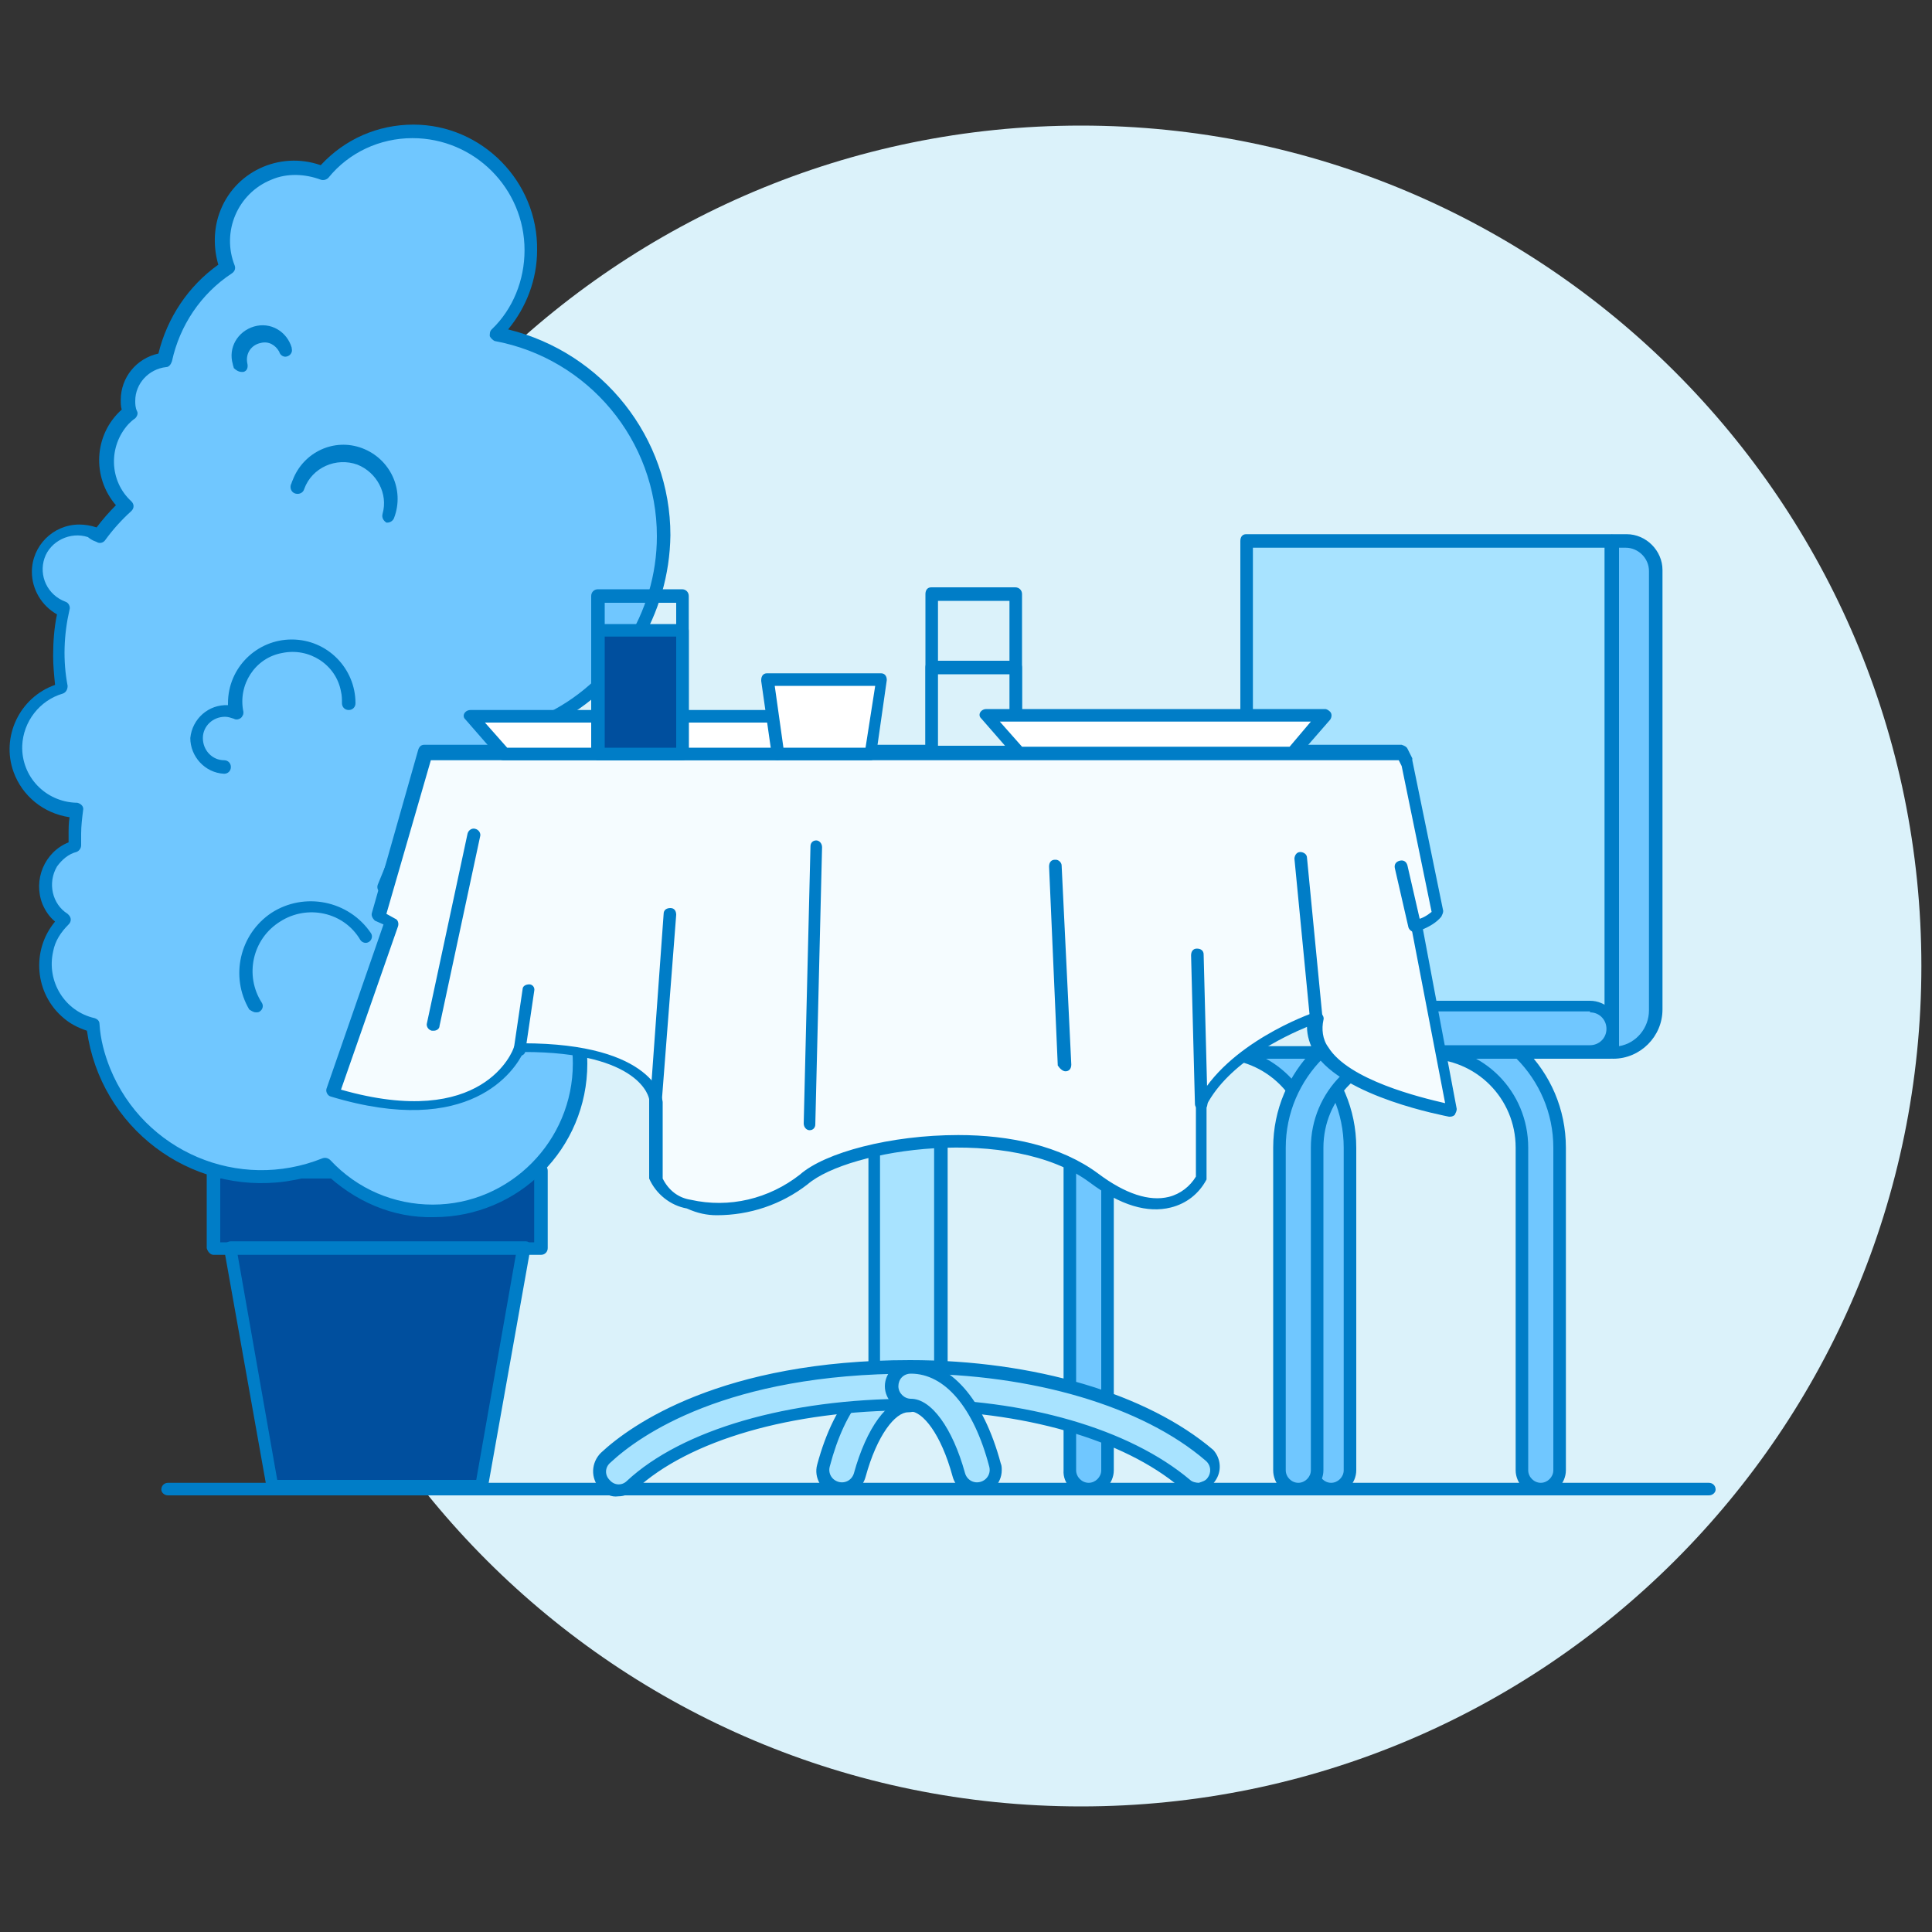 <?xml version="1.0" encoding="utf-8"?>
<!-- Generator: Adobe Illustrator 26.2.1, SVG Export Plug-In . SVG Version: 6.00 Build 0)  -->
<svg version="1.1" xmlns="http://www.w3.org/2000/svg" xmlns:xlink="http://www.w3.org/1999/xlink" x="0px" y="0px"
	 viewBox="0 0 200 200" style="enable-background:new 0 0 200 200;" xml:space="preserve">
<rect x="0" y="0" width="200" height="200" fill="#333333" stroke="none"/>
<style type="text/css">
	.st0{clip-path:url(#SVGID_00000106129666986003641680000000086692467772595094_);fill:none;stroke:#706F6F;stroke-width:0.25;}
	
		.st1{clip-path:url(#SVGID_00000106129666986003641680000000086692467772595094_);fill:none;stroke:#706F6F;stroke-width:0.377;stroke-miterlimit:10;}
	.st2{fill:#1D2362;}
	.st3{fill:none;stroke:#706F6F;stroke-width:0.25;}
	.st4{fill:#E6007E;}
	.st5{fill:none;stroke:#706F6F;stroke-width:0.25;stroke-miterlimit:10;}
	.st6{fill:none;stroke:#E6007E;stroke-width:0.25;stroke-dasharray:3.005,3.005;}
	.st7{fill:none;stroke:#E6007E;stroke-width:0.25;}
	.st8{clip-path:url(#SVGID_00000055696883825341897950000001434484788761936019_);fill:#E6007E;}
	.st9{fill:#EDEDED;}
	.st10{clip-path:url(#SVGID_00000078723253149024822570000002568801518872251033_);fill:#E30613;}
	.st11{clip-path:url(#SVGID_00000078723253149024822570000002568801518872251033_);fill:none;stroke:#FFFFFF;}
	
		.st12{clip-path:url(#SVGID_00000028327190170555592750000007936756145518977170_);fill:url(#SVGID_00000090264843260785108990000001357495624323364761_);}
	.st13{clip-path:url(#SVGID_00000012433803846446556480000018032731959329819794_);}
	
		.st14{clip-path:url(#SVGID_00000089545604940321959050000013386786357441719958_);fill:url(#SVGID_00000014625662493718115200000006731903784494415531_);}
	.st15{clip-path:url(#SVGID_00000151504857709482034350000017232438835590907550_);}
	
		.st16{clip-path:url(#SVGID_00000090276875278617606740000017043220917968359588_);fill:url(#SVGID_00000183244635790140861440000011394077599315832243_);}
	.st17{clip-path:url(#SVGID_00000112590034697297809810000008660698534145887125_);}
	.st18{fill:none;stroke:#1D1D1B;stroke-width:0.25;}
	.st19{opacity:0.8;clip-path:url(#SVGID_00000121243977580169333060000008664464694885966979_);}
	.st20{opacity:0.15;clip-path:url(#SVGID_00000028309513044456743150000002420341674620040626_);}
	.st21{clip-path:url(#SVGID_00000124863785975313733930000013409733284904099762_);fill:#E6007E;}
	.st22{clip-path:url(#SVGID_00000052092275137605916420000006135469072653632190_);fill:#E6007E;}
	.st23{clip-path:url(#SVGID_00000111191451337428602070000004027160637279409285_);fill:#E6007E;}
	.st24{clip-path:url(#SVGID_00000024713396984059192200000007215101461910180232_);fill:#E6007E;}
	.st25{fill:none;stroke:#E6007E;stroke-width:0.25;stroke-dasharray:3.006,3.006;}
	.st26{fill:none;stroke:#E6007E;stroke-width:0.3;}
	.st27{fill:none;stroke:#E6007E;stroke-width:0.25;stroke-dasharray:2.993,2.993;}
	.st28{fill:#DBF2FA;}
	.st29{fill:#004F9E;}
	.st30{fill:#007DC7;}
	.st31{fill:#70C7FF;}
	.st32{fill:#A8E3FF;}
	.st33{fill:none;stroke:#EDEDED;stroke-width:0.108;stroke-miterlimit:10;}
	.st34{fill:#FFFFFF;}
	.st35{fill:#F5FCFF;}
	.st36{fill:none;stroke:#EDEDED;stroke-width:0.434;stroke-miterlimit:10;}
	.st37{fill:#F7F8F5;}
	.st38{fill:none;stroke:#EDEDED;stroke-width:8.100000e-02;stroke-miterlimit:10;}
	.st39{fill:none;stroke:#EDEDED;stroke-width:5.300000e-02;stroke-miterlimit:10;}
	.st40{fill:none;stroke:#EDEDED;stroke-width:0.324;stroke-miterlimit:10;}
	.st41{fill:none;stroke:#EDEDED;stroke-width:0.212;stroke-miterlimit:10;}
	.st42{fill:#003D7D;}
	.st43{fill:none;stroke:#EDEDED;stroke-width:0.199;stroke-miterlimit:10;}
	.st44{fill:none;stroke:#CCEBF7;stroke-width:0.335;stroke-linecap:round;stroke-linejoin:round;stroke-miterlimit:10;}
	.st45{fill:#F2FCFF;}
	.st46{fill:none;stroke:#007DC7;stroke-width:0.335;stroke-linecap:round;stroke-linejoin:round;stroke-miterlimit:10;}
	.st47{fill:none;stroke:#EDEDED;stroke-width:9.800000e-02;stroke-miterlimit:10;}
	.st48{fill:none;stroke:#EDEDED;stroke-width:4.200000e-02;stroke-miterlimit:10;}
	.st49{fill:none;stroke:#70C7FF;stroke-width:0.5;stroke-linecap:round;stroke-linejoin:round;stroke-miterlimit:10;}
	.st50{fill:none;stroke:#007DC7;stroke-width:0.35;stroke-miterlimit:10;}
	.st51{fill:none;stroke:#CCEBF7;stroke-width:0.548;stroke-linecap:round;stroke-linejoin:round;stroke-miterlimit:10;}
	.st52{fill:none;stroke:#007DC7;stroke-width:0.548;stroke-linecap:round;stroke-linejoin:round;stroke-miterlimit:10;}
	.st53{fill:none;stroke:#EDEDED;stroke-width:0.161;stroke-miterlimit:10;}
	.st54{fill:none;stroke:#EDEDED;stroke-width:6.876871e-02;stroke-miterlimit:10;}
	.st55{fill:none;stroke:#70C7FF;stroke-width:0.819;stroke-linecap:round;stroke-linejoin:round;stroke-miterlimit:10;}
	.st56{fill:none;stroke:#007DC7;stroke-width:0.573;stroke-miterlimit:10;}
</style>
<g id="Warstwa_1">
</g>
<g id="Warstwa_5">
	<g>
		<path class="st28" d="M24.9,100c0-48.1,39-87,87-87c48,0,87,39,87,87c0,48.1-39,87-87,87C63.9,187,24.9,148.1,24.9,100"/>
		<rect x="22.1" y="121.3" class="st29" width="33.9" height="8"/>
		<path class="st30" d="M22.1,129.9H56c0.4,0,0.7-0.3,0.7-0.7v-8c0-0.4-0.3-0.7-0.7-0.7H22.1c-0.4,0-0.7,0.3-0.7,0.7v8
			C21.5,129.6,21.8,129.9,22.1,129.9 M55.3,128.6H22.8v-6.6h32.5L55.3,128.6z"/>
		<polygon class="st29" points="28.2,153.9 49.9,153.9 54.3,129.3 23.9,129.3 		"/>
		<path class="st30" d="M28.2,154.6h21.6c0.3,0,0.6-0.2,0.7-0.6l4.4-24.7c0-0.2,0-0.4-0.1-0.6c-0.1-0.2-0.3-0.2-0.5-0.2H23.9
			c-0.4,0-0.7,0.3-0.7,0.7c0,0,0,0.1,0,0.1l4.4,24.7C27.6,154.4,27.9,154.6,28.2,154.6 M49.3,153.2H28.7l-4.1-23.3h28.8L49.3,153.2z
			"/>
		<path class="st31" d="M1.9,77.6c0-2.9,1.9-5.4,4.7-6.2c-0.5-2.7-0.4-5.5,0.2-8.2c-2.2-0.8-3.4-3.2-2.6-5.4
			c0.8-2.2,3.2-3.4,5.4-2.6c0.2,0.1,0.4,0.2,0.6,0.3c0.8-1.1,1.7-2.2,2.7-3.1c-2.6-2.4-2.7-6.5-0.3-9c0.2-0.2,0.4-0.4,0.6-0.6
			c-0.8-2.1,0.4-4.5,2.5-5.3c0.3-0.1,0.7-0.2,1.1-0.2c0.8-3.9,3.1-7.4,6.4-9.6c-1.5-3.9,0.3-8.3,4.2-9.8c1.8-0.7,3.9-0.7,5.7,0.1
			c4.3-5.2,12.1-5.9,17.3-1.5c2.8,2.3,4.4,5.8,4.4,9.5c0,3.3-1.3,6.4-3.6,8.7c10.1,1.8,17.4,10.6,17.4,20.8
			c0,8.3-4.8,15.7-12.3,19.2c6.2,7.5,6.5,18.3,0.6,26.1c2,2.6,3.2,5.9,3.2,9.3c0,8.4-6.7,15.3-15.2,15.3c-4.2,0-8.2-1.7-11.1-4.7
			c-9,3.6-19.3-0.7-22.9-9.8c-0.6-1.5-1-3.1-1.2-4.7c-3.4-0.8-5.6-4.3-4.8-7.7c0.3-1.2,0.9-2.3,1.8-3.1c-2-1.3-2.5-3.9-1.3-5.8
			c0.6-0.9,1.4-1.5,2.4-1.8v-1.2c0-0.8,0.1-1.7,0.2-2.5C4.7,83.9,1.9,81,1.9,77.6"/>
		<path class="st30" d="M44.9,126c8.8,0,15.9-7.1,15.9-15.9c0-3.3-1-6.6-3-9.3c2.7-3.7,4.1-8.1,4.1-12.7c0-4.8-1.6-9.4-4.5-13.2
			c7.3-3.7,11.9-11.3,12-19.5c0-10.1-7-18.9-16.8-21.3c1.9-2.3,3-5.2,3-8.2c0.1-7.1-5.7-13-12.8-13c-3.7,0-7.1,1.5-9.6,4.2
			c-4.3-1.5-9,0.7-10.5,5c-0.6,1.7-0.6,3.6-0.1,5.3c-3.1,2.2-5.3,5.5-6.2,9.2c-2.3,0.5-3.9,2.5-3.9,4.8c0,0.3,0,0.7,0.1,1
			c-2.9,2.6-3.1,7-0.6,9.9c-0.7,0.7-1.4,1.5-2,2.3c-0.6-0.2-1.2-0.3-1.8-0.3c-2.7,0-4.9,2.2-4.9,4.9c0,1.8,1,3.5,2.6,4.4
			c-0.3,1.4-0.4,2.9-0.4,4.3c0,1,0.1,2,0.2,3c-3.7,1.3-5.6,5.4-4.3,9c0.9,2.5,3.1,4.3,5.8,4.7c-0.1,0.6-0.1,1.2-0.1,1.9v0.7
			c-2.5,1-3.7,3.9-2.7,6.4c0.3,0.7,0.7,1.3,1.3,1.8c-2.5,3-2.1,7.5,0.9,10c0.7,0.6,1.5,1,2.4,1.3c1.4,10,10.6,17,20.6,15.6
			c1.3-0.2,2.7-0.5,3.9-1C36.7,124.4,40.7,126.1,44.9,126 M42.7,14.3c6.4,0,11.6,5.2,11.6,11.6c0,3.1-1.2,6.1-3.4,8.2
			c-0.2,0.2-0.2,0.4-0.2,0.7c0.1,0.2,0.3,0.4,0.5,0.5c9.7,1.8,16.8,10.3,16.8,20.2c0,8-4.7,15.3-11.9,18.6c-0.2,0.1-0.3,0.3-0.4,0.5
			c0,0.2,0,0.4,0.1,0.6c3,3.7,4.6,8.3,4.6,13c0,4.4-1.4,8.7-4.1,12.3c-0.2,0.2-0.2,0.6,0,0.8c2,2.5,3,5.6,3,8.8
			c0,8-6.5,14.6-14.5,14.6c-4,0-7.8-1.6-10.6-4.6c-0.2-0.2-0.5-0.3-0.8-0.2c-8.7,3.5-18.5-0.7-22-9.3c-0.6-1.5-1-3-1.1-4.6
			c0-0.3-0.2-0.5-0.5-0.6c-3.1-0.7-5-3.8-4.3-6.9c0.2-1.1,0.8-2,1.6-2.8c0.3-0.3,0.3-0.7,0-1c0,0-0.1-0.1-0.1-0.1
			c-1.6-1-2.1-3.2-1.1-4.9c0.5-0.7,1.2-1.3,2-1.5c0.3-0.1,0.5-0.4,0.5-0.7v-1.2c0-0.8,0.1-1.6,0.2-2.4c0.1-0.4-0.2-0.7-0.6-0.8
			c0,0,0,0-0.1,0c-3.2-0.1-5.7-2.7-5.6-5.9c0.1-2.5,1.8-4.7,4.2-5.4c0.3-0.1,0.5-0.4,0.5-0.8c-0.5-2.6-0.4-5.3,0.2-7.9
			c0.1-0.3-0.1-0.7-0.4-0.8c-1.9-0.7-2.8-2.7-2.2-4.5c0.6-1.8,2.7-2.8,4.5-2.2C9.6,56,9.8,56,10,56.1c0.3,0.2,0.7,0.1,0.9-0.2
			c0.8-1.1,1.7-2.1,2.7-3c0.3-0.3,0.3-0.7,0-1c0,0,0,0,0,0c-2.3-2.1-2.4-5.7-0.3-8c0.2-0.2,0.4-0.4,0.7-0.6c0.2-0.2,0.3-0.5,0.2-0.7
			C14,42.2,14,41.8,14,41.5c0-1.8,1.4-3.3,3.2-3.5c0.3,0,0.5-0.3,0.6-0.6c0.8-3.7,3-7,6.2-9.1c0.3-0.2,0.4-0.5,0.3-0.8
			c-1.4-3.5,0.3-7.5,3.8-8.9c1.6-0.7,3.5-0.6,5.1,0c0.3,0.1,0.6,0,0.8-0.2C36.1,15.8,39.3,14.3,42.7,14.3"/>
		<path class="st30" d="M23.2,80.1c0.4,0,0.7-0.3,0.7-0.7c0-0.4-0.3-0.7-0.7-0.7c-1.2,0-2.2-1-2.2-2.3c0-1.2,1-2.2,2.3-2.2
			c0.3,0,0.6,0.1,0.9,0.2c0.3,0.2,0.8,0,0.9-0.3c0.1-0.1,0.1-0.3,0.1-0.4c-0.6-2.8,1.2-5.6,4-6.1c2.8-0.6,5.6,1.2,6.1,4
			c0.1,0.4,0.1,0.8,0.1,1.2c0,0.4,0.3,0.7,0.7,0.7c0.4,0,0.7-0.3,0.7-0.7c0-3.6-2.9-6.6-6.6-6.6c-3.6,0-6.6,2.9-6.6,6.6v0.2
			c-2-0.1-3.7,1.4-3.9,3.4C19.7,78.3,21.2,80,23.2,80.1C23.2,80.1,23.2,80.1,23.2,80.1L23.2,80.1z"/>
		<path class="st30" d="M40.1,54.1c0.3,0,0.6-0.2,0.7-0.5c1.1-2.9-0.4-6.1-3.3-7.2c-2.9-1.1-6.1,0.4-7.2,3.3
			c-0.1,0.2-0.1,0.3-0.2,0.5c-0.1,0.4,0.1,0.8,0.5,0.9c0.4,0.1,0.8-0.1,0.9-0.5c0.8-2.2,3.3-3.3,5.5-2.5c2,0.8,3.2,3,2.6,5.1
			c-0.1,0.4,0.1,0.7,0.4,0.9L40.1,54.1z"/>
		<path class="st30" d="M26.5,104.8c0.1,0,0.3,0,0.4-0.1c0.3-0.2,0.4-0.6,0.2-0.9c-1.8-2.8-1-6.6,1.9-8.4c2.8-1.8,6.6-1,8.3,1.9
			c0.2,0.3,0.6,0.4,0.9,0.2c0.3-0.2,0.4-0.6,0.2-0.9c-2.3-3.4-6.9-4.3-10.3-2.1c-3.3,2.2-4.3,6.6-2.3,10
			C26.1,104.7,26.3,104.8,26.5,104.8"/>
		<path class="st30" d="M25,38.5h0.2c0.4-0.1,0.5-0.5,0.4-0.9c0,0,0,0,0,0c-0.2-1,0.4-1.9,1.4-2.1c0.8-0.2,1.5,0.2,1.9,0.9
			c0.1,0.4,0.5,0.6,0.8,0.5c0.4-0.1,0.6-0.5,0.5-0.8c0,0,0-0.1,0-0.1c-0.5-1.7-2.2-2.7-3.9-2.2c-1.7,0.5-2.7,2.2-2.2,3.9
			c0,0.1,0.1,0.3,0.1,0.4C24.4,38.3,24.7,38.5,25,38.5"/>
		<path class="st30" d="M17.4,154.8h159.5c0.4,0,0.7-0.3,0.7-0.6c0-0.4-0.3-0.7-0.7-0.7H17.4c-0.4,0-0.7,0.3-0.7,0.7
			C16.7,154.5,17,154.8,17.4,154.8"/>
		<rect x="129" y="56" class="st32" width="37.8" height="52.9"/>
		<path class="st30" d="M129,109.6h37.7c0.4,0,0.7-0.3,0.7-0.7V56c0-0.4-0.3-0.7-0.7-0.7H129c-0.4,0-0.6,0.3-0.6,0.7v52.9
			C128.3,109.3,128.6,109.6,129,109.6 M166.1,108.3h-36.4V56.7h36.4V108.3z"/>
		<path class="st31" d="M167,108.9L167,108.9c2.4,0,4.4-2,4.4-4.4V59c0-1.7-1.4-3.1-3.1-3.1H167L167,108.9L167,108.9z"/>
		<path class="st36" d="M167,108.9L167,108.9c2.4,0,4.4-2,4.4-4.4V59c0-1.7-1.4-3.1-3.1-3.1H167L167,108.9L167,108.9z"/>
		<path class="st30" d="M167,109.6c2.8,0,5.1-2.3,5.1-5.1V59c0-2-1.7-3.7-3.7-3.7H167c-0.4,0-0.6,0.3-0.6,0.7v52.9
			C166.3,109.2,166.6,109.6,167,109.6C167,109.6,167,109.6,167,109.6 M168.3,56.7c1.3,0,2.4,1.1,2.4,2.4v45.5c0,1.8-1.3,3.4-3.1,3.7
			V56.7H168.3z"/>
		<path class="st31" d="M137.8,154.1c-1.1,0-1.9-0.8-2-1.9v-33.3c0-5.4-4.4-9.8-9.8-9.8h-1.5c-5.4,0-9.8,4.4-9.8,9.8v33.3
			c-0.1,1.1-1.1,1.8-2.2,1.7c-0.9-0.1-1.6-0.8-1.7-1.7v-33.3c0-7.6,6.2-13.8,13.8-13.8h1.5c7.6,0,13.8,6.1,13.8,13.8v0v33.3
			C139.8,153.2,138.9,154.1,137.8,154.1z"/>
		<path class="st30" d="M112.7,154.8c1.4,0,2.6-1.2,2.6-2.6v-33.4c0-5.1,4.1-9.2,9.2-9.2h1.5c5.1,0,9.2,4.1,9.2,9.2v33.4
			c0,1.4,1.2,2.6,2.6,2.6c1.4,0,2.6-1.2,2.6-2.6v-33.4c0-8-6.5-14.4-14.4-14.4h-1.5c-8,0-14.4,6.5-14.4,14.4v33.4
			C110,153.6,111.2,154.8,112.7,154.8L112.7,154.8z M126,108.3h-1.5c-5.8,0-10.5,4.7-10.5,10.5v33.4c0,0.7-0.6,1.3-1.3,1.3
			c-0.7,0-1.3-0.6-1.3-1.3v-33.4c0-7.2,5.9-13.1,13.1-13.1h1.5c7.2,0,13.1,5.9,13.1,13.1v33.4c0,0.7-0.6,1.3-1.3,1.3
			c-0.7,0-1.3-0.6-1.3-1.3v-33.4C136.5,113,131.8,108.3,126,108.3L126,108.3"/>
		<path class="st31" d="M159.5,154.1c-1.1,0-1.9-0.8-2-1.9v-33.3c0-5.4-4.4-9.8-9.8-9.8h-1.5c-5.4,0-9.8,4.4-9.8,9.8v33.3
			c-0.1,1.1-1.1,1.8-2.2,1.7c-0.9-0.1-1.6-0.8-1.7-1.7v-33.3c0-7.6,6.2-13.8,13.8-13.8h1.5c7.6,0,13.8,6.2,13.8,13.8v33.3
			C161.5,153.2,160.6,154.1,159.5,154.1"/>
		<path class="st30" d="M134.4,154.8c1.4,0,2.6-1.2,2.6-2.6v-33.4c0-5.1,4.1-9.2,9.2-9.2h1.5c5.1,0,9.2,4.1,9.2,9.2v33.4
			c0,1.4,1.2,2.6,2.6,2.6c1.4,0,2.6-1.2,2.6-2.6v-33.4c0-8-6.5-14.4-14.4-14.4h-1.5c-8,0-14.4,6.5-14.4,14.4v33.4
			C131.8,153.6,132.9,154.8,134.4,154.8L134.4,154.8z M147.7,108.3h-1.5c-5.8,0-10.5,4.7-10.5,10.5v33.4c0,0.7-0.6,1.3-1.3,1.3
			c-0.7,0-1.3-0.6-1.3-1.3v-33.4c0-7.2,5.9-13.1,13.1-13.1h1.5c7.2,0,13.1,5.9,13.1,13.1v33.4c0,0.7-0.6,1.3-1.3,1.3
			c-0.7,0-1.3-0.6-1.3-1.3v-33.4C158.2,113,153.6,108.3,147.7,108.3L147.7,108.3"/>
		<path class="st28" d="M107.6,104.2c-1.3,0-2.4,1.1-2.4,2.4c0,1.3,1.1,2.4,2.4,2.4H142v-4.8H107.6z"/>
		<path class="st30" d="M107.6,109.6h35v-6.1h-35c-1.7,0-3,1.4-3,3C104.6,108.2,106,109.6,107.6,109.6 M141.3,108.3h-33.7
			c-1,0-1.7-0.8-1.7-1.7c0-1,0.8-1.7,1.7-1.7h33.7L141.3,108.3z"/>
		<path class="st31" d="M164.6,104.2H142v4.8h22.6c1.3,0,2.4-1.1,2.4-2.4C167,105.2,165.9,104.2,164.6,104.2"/>
		<path class="st36" d="M164.6,104.2H142v4.8h22.6c1.3,0,2.4-1.1,2.4-2.4C167,105.2,165.9,104.2,164.6,104.2z"/>
		<path class="st30" d="M141.3,109.6h23.3c1.7,0,3-1.4,3-3c0-1.7-1.4-3-3-3h-23.3V109.6z M164.6,104.8c1,0,1.7,0.8,1.7,1.7
			c0,1-0.8,1.7-1.7,1.7h-22v-3.5H164.6z"/>
		<path class="st30" d="M136.9,77.6c-0.6,0-1.1,0.5-1.1,1.1c0,0.6,0.5,1.1,1.1,1.1c0.6,0,1.1-0.5,1.1-1.1
			C138,78.1,137.5,77.6,136.9,77.6"/>
		<polygon class="st34" points="69.2,92.1 84.3,93 85.2,91.2 77.5,87.4 71.3,86.5 		"/>
		<path class="st30" d="M84.3,93.7c0.2,0,0.5-0.1,0.6-0.4l0.9-1.8c0.1-0.3,0-0.7-0.3-0.9l-7.7-3.8h-0.2l-6.2-0.8
			c-0.3,0-0.6,0.1-0.7,0.4l-2.1,5.6c-0.1,0.3,0,0.7,0.4,0.8c0.1,0,0.1,0,0.2,0L84.3,93.7L84.3,93.7z M84.3,91.5l-0.4,0.8l-13.8-0.8
			l1.6-4.3l5.6,0.8L84.3,91.5z"/>
		<polygon class="st34" points="39.7,91.7 55,91.9 56.5,90.4 48.6,86.9 41.7,86.8 		"/>
		<path class="st30" d="M55,92.6c0.2,0,0.3-0.1,0.5-0.2l1.5-1.5c0.2-0.3,0.2-0.7,0-0.9c-0.1-0.1-0.1-0.1-0.2-0.1l-7.8-3.5
			c-0.1,0-0.2,0-0.3,0l-7-0.1c-0.3,0-0.5,0.2-0.6,0.4l-2,4.9c-0.1,0.3,0,0.7,0.4,0.8c0.1,0,0.2,0,0.2,0L55,92.6L55,92.6z M55.4,90.6
			l-0.7,0.7L40.6,91l1.5-3.6l6.4,0.1L55.4,90.6z"/>
		<rect x="90.5" y="85" class="st32" width="6.9" height="56.5"/>
		<rect x="90.5" y="85" class="st36" width="6.9" height="56.5"/>
		<path class="st30" d="M90.5,142.2h6.9c0.4,0,0.7-0.3,0.7-0.6V85c0-0.4-0.3-0.7-0.7-0.7h-6.9c-0.4,0-0.6,0.3-0.6,0.7v56.5
			C89.9,141.9,90.1,142.2,90.5,142.2 M96.7,140.9h-5.6V85.6h5.6V140.9z"/>
		<rect x="43.9" y="78.1" class="st35" width="100.1" height="6.9"/>
		<path class="st30" d="M43.9,85.6H144c0.4,0,0.7-0.3,0.7-0.7V78c0-0.4-0.3-0.6-0.7-0.6H43.9c-0.4,0-0.6,0.3-0.6,0.6v6.9
			C43.2,85.3,43.5,85.6,43.9,85.6C43.9,85.6,43.9,85.6,43.9,85.6 M143.4,84.3H44.6v-5.6h98.8V84.3z"/>
		<path class="st32" d="M87.1,154.1c0.9,0,1.7-0.6,1.9-1.4c1.2-4.3,3.2-7.2,5-7.2c1.1,0,1.9-0.9,1.9-1.9s-0.9-1.9-1.9-1.9
			c-3.8,0-7,3.7-8.7,10.1c-0.3,1,0.3,2.1,1.4,2.4C86.7,154,86.9,154.1,87.1,154.1"/>
		<path class="st36" d="M87.1,154.1c0.9,0,1.7-0.6,1.9-1.4c1.2-4.3,3.2-7.2,5-7.2c1.1,0,1.9-0.9,1.9-1.9s-0.9-1.9-1.9-1.9
			c-3.8,0-7,3.7-8.7,10.1c-0.3,1,0.3,2.1,1.4,2.4C86.7,154,86.9,154.1,87.1,154.1z"/>
		<path class="st30" d="M87.1,154.8c1.2,0,2.2-0.8,2.5-1.9c1.2-4.4,3.1-6.7,4.4-6.7c1.4,0,2.6-1.2,2.6-2.6c0-1.4-1.2-2.6-2.6-2.6
			c-4.1,0-7.6,3.9-9.4,10.6c-0.4,1.4,0.5,2.8,1.8,3.2C86.6,154.7,86.9,154.8,87.1,154.8 M94,142.2c0.7,0,1.3,0.6,1.3,1.3
			c0,0.7-0.6,1.3-1.3,1.3c-2.1,0-4.3,3-5.6,7.7c-0.2,0.7-0.9,1.1-1.6,0.9c0,0,0,0,0,0c-0.7-0.2-1.1-0.9-0.9-1.6
			C87.5,145.7,90.4,142.2,94,142.2L94,142.2z"/>
		<path class="st32" d="M64,154.3c0.5,0,0.9-0.2,1.3-0.5c5.6-5.2,16.4-8.4,28.9-8.4c11.8,0,22.4,3.1,28.4,8.2
			c0.8,0.7,2.1,0.6,2.8-0.2c0.7-0.8,0.6-2.1-0.2-2.8c-6.7-5.7-18.2-9.1-31-9.1c-19.3,0-28.5,6.6-31.5,9.4c-0.8,0.7-0.8,2-0.1,2.8
			C63,154.1,63.5,154.3,64,154.3L64,154.3z"/>
		<path class="st30" d="M64,154.9c0.7,0,1.3-0.3,1.8-0.7c5.5-5.1,16.1-8.2,28.4-8.2c11.7,0,22.1,3,28,8c1.2,0.8,2.8,0.5,3.6-0.7
			c0.7-1,0.6-2.3-0.2-3.2c-6.8-5.8-18.5-9.3-31.4-9.3c-19.5,0-28.9,6.7-32,9.6c-1,1-1.1,2.6-0.1,3.7c0,0,0,0,0,0
			C62.6,154.7,63.3,155,64,154.9 M94.2,144.8c-12.6,0-23.6,3.2-29.3,8.5c-0.5,0.5-1.3,0.5-1.8-0.1c-0.5-0.5-0.5-1.3,0.1-1.8
			c3-2.8,12-9.2,31.1-9.2c12.6,0,24,3.4,30.5,9c0.6,0.5,0.6,1.3,0.2,1.8c-0.2,0.3-0.6,0.4-0.9,0.5c-0.3,0-0.7-0.1-0.9-0.3
			C116.9,147.9,106.2,144.8,94.2,144.8L94.2,144.8z"/>
		<path class="st32" d="M101.1,154.1c1.1,0,2-0.9,2-1.9c0-0.2,0-0.3-0.1-0.5c-1.7-6.4-4.9-10.1-8.7-10.1c-1.1,0-2,0.9-2,1.9
			s0.9,1.9,2,1.9c1.8,0,3.8,2.9,5,7.2C99.5,153.5,100.3,154.1,101.1,154.1"/>
		<path class="st30" d="M101.1,154.8c1.4,0,2.6-1.2,2.6-2.6c0-0.2,0-0.5-0.1-0.7c-1.8-6.7-5.2-10.6-9.4-10.6c-1.4,0-2.6,1.2-2.6,2.6
			c0,1.4,1.2,2.6,2.6,2.6c1.3,0,3.2,2.3,4.4,6.7C98.9,154,100,154.8,101.1,154.8 M94.3,142.2c3.5,0,6.5,3.5,8.1,9.6
			c0.2,0.7-0.2,1.4-0.9,1.6c0,0,0,0,0,0c-0.7,0.2-1.4-0.2-1.6-0.9c0,0,0,0,0,0c-1.3-4.7-3.5-7.7-5.6-7.7c-0.7,0-1.3-0.6-1.3-1.3
			C93,142.8,93.5,142.2,94.3,142.2L94.3,142.2z"/>
		<path class="st35" d="M145.4,79l3.2,15.6c-0.6,0.6-1.3,1.1-2.1,1.3l3.7,19c0,0-15.9-2.8-14-9.6c0,0-8.9,3-11.8,8.9v7.6
			c0,0-3,6.1-11.2,0c-8.2-6.1-25.4-3.7-29.9,0.3c-4.5,3.9-13.9,4.2-15.3,0v-8c0,0-0.6-5.5-14.1-5.5c0,0-3.3,9.5-19.4,4.6l6.1-17.6
			L39.1,95L44,78.1h101L145.4,79z"/>
		<path class="st30" d="M74.2,125.8c3.4,0,6.7-1.1,9.4-3.2c4.3-3.7,21.1-6.2,29.2-0.2c3.2,2.4,6,3.2,8.4,2.6
			c1.6-0.4,2.9-1.4,3.7-2.9c0-0.1,0-0.2,0-0.3v-7.4c2.3-4.4,8-7.1,10.4-8.1c0,0.9,0.3,1.9,0.8,2.7c3,4.6,13.5,6.5,13.9,6.6
			c0.2,0,0.4,0,0.6-0.2c0.1-0.2,0.2-0.4,0.2-0.6l-3.5-18.6c0.7-0.3,1.4-0.7,1.9-1.3c0.1-0.2,0.2-0.4,0.2-0.6l-3.2-15.6
			c0-0.1,0-0.1,0-0.2l-0.5-1c-0.1-0.2-0.3-0.3-0.6-0.4H43.9c-0.3,0-0.5,0.2-0.6,0.5l-4.8,16.9c-0.1,0.3,0.1,0.6,0.3,0.8l0.9,0.4
			l-5.9,17c-0.1,0.3,0.1,0.7,0.4,0.8c0,0,0,0,0,0c14.5,4.4,19.1-2.7,20-4.6c12.2,0,13,4.8,13,4.9v8c0,0.1,0,0.1,0,0.2
			c0.7,1.6,2.2,2.8,3.9,3.1C72.2,125.6,73.2,125.8,74.2,125.8 M99.2,117.5c-7,0-13.8,1.8-16.4,4.1c-3.2,2.5-7.3,3.5-11.3,2.6
			c-1.3-0.2-2.3-1-2.9-2.2v-7.9c0-0.3-0.8-6.1-14.5-6.1c-0.4,0-0.8,0.1-0.9,0.4c-0.1,0.4-3.2,8.6-17.9,4.4l5.9-16.9
			c0.1-0.3,0-0.7-0.3-0.8l-0.9-0.5l4.6-15.9h100.2l0.3,0.6l3.1,15.1c-0.5,0.4-1,0.7-1.6,0.8c-0.3,0.1-0.5,0.4-0.5,0.8l3.5,18.2
			c-2.6-0.6-10-2.4-12.1-5.8c-0.6-0.8-0.7-1.9-0.5-2.8c0.1-0.3-0.1-0.7-0.5-0.8c-0.1,0-0.2,0-0.4,0c-0.4,0.1-9.1,3.2-12.2,9.3
			c0,0.1-0.1,0.2-0.1,0.3v7.4c-0.6,1-1.6,1.8-2.8,2.1c-2,0.5-4.5-0.3-7.3-2.4C109.8,118.6,104.5,117.5,99.2,117.5"/>
		<path class="st30" d="M146.5,96.5h0.1c0.3-0.1,0.6-0.4,0.5-0.8v0l-1.4-6.1c-0.1-0.4-0.4-0.6-0.8-0.5c-0.4,0.1-0.6,0.4-0.5,0.8
			l1.4,6.1C145.9,96.3,146.2,96.5,146.5,96.5"/>
		<path class="st30" d="M136.2,106L136.2,106c0.4,0,0.7-0.3,0.7-0.7c0,0,0,0,0,0l-1.6-16.5c0-0.4-0.4-0.6-0.7-0.6
			c-0.4,0-0.6,0.4-0.6,0.7l1.6,16.5C135.5,105.7,135.8,106,136.2,106"/>
		<path class="st30" d="M124.4,114.9L124.4,114.9c0.4,0,0.6-0.3,0.6-0.7l-0.4-15.4c0-0.4-0.3-0.6-0.7-0.6c-0.4,0-0.6,0.3-0.6,0.7
			l0.4,15.4C123.7,114.6,124,114.9,124.4,114.9L124.4,114.9z"/>
		<path class="st30" d="M67.9,114.7c0.3,0,0.6-0.3,0.6-0.6l1.5-19.4c0-0.4-0.2-0.7-0.6-0.7l0,0c-0.4,0-0.7,0.2-0.7,0.6L67.3,114
			C67.2,114.4,67.5,114.7,67.9,114.7L67.9,114.7L67.9,114.7z"/>
		<path class="st30" d="M53.8,109.3c0.3,0,0.6-0.2,0.6-0.6l0.9-6.1c0.1-0.4-0.2-0.7-0.5-0.7c-0.4,0-0.7,0.2-0.7,0.5l-0.9,6.1
			c-0.1,0.3,0.2,0.7,0.5,0.7c0,0,0,0,0,0L53.8,109.3z"/>
		<path class="st30" d="M83.8,117c0.4,0,0.6-0.3,0.6-0.6l0.7-28.7c0-0.4-0.3-0.7-0.6-0.7c-0.4,0-0.6,0.3-0.6,0.6l-0.7,28.7
			C83.2,116.7,83.5,117,83.8,117"/>
		<path class="st30" d="M44.9,106.7c0.3,0,0.6-0.2,0.6-0.5l4.2-19.6c0.1-0.3-0.1-0.7-0.5-0.8c-0.3-0.1-0.7,0.1-0.8,0.5l-4.2,19.6
			c-0.1,0.3,0.1,0.7,0.5,0.8L44.9,106.7z"/>
		<path class="st30" d="M110.3,110.9L110.3,110.9c0.4,0,0.6-0.3,0.6-0.7l-1-20.6c0-0.3-0.3-0.6-0.6-0.6c0,0,0,0-0.1,0
			c-0.4,0-0.6,0.3-0.6,0.7v0l0.9,20.6C109.7,110.6,110,110.9,110.3,110.9"/>
		<path class="st30" d="M96.4,78.5h8.7c0.4,0,0.7-0.3,0.7-0.7V61.5c0-0.4-0.3-0.7-0.7-0.7h-8.7c-0.4,0-0.6,0.3-0.6,0.7v16.3
			C95.8,78.2,96,78.5,96.4,78.5 M104.5,77.2h-7.4v-15h7.4V77.2z"/>
		<rect x="96.4" y="69.1" class="st28" width="8.7" height="8.7"/>
		<path class="st30" d="M96.4,78.5h8.7c0.4,0,0.7-0.3,0.7-0.7v-8.7c0-0.4-0.3-0.7-0.7-0.7h-8.7c-0.4,0-0.6,0.3-0.6,0.7v8.7
			C95.8,78.2,96,78.5,96.4,78.5 M104.5,77.2h-7.4v-7.4h7.4V77.2z"/>
		<polygon class="st34" points="48.7,74.1 52.2,78.1 80.4,78.1 83.8,74.1 		"/>
		<path class="st30" d="M52.2,78.7h28.3c0.2,0,0.4-0.1,0.5-0.2l3.4-3.9c0.2-0.3,0.2-0.7-0.1-0.9c-0.1-0.1-0.3-0.2-0.4-0.2H48.7
			c-0.4,0-0.7,0.3-0.7,0.6c0,0.2,0.1,0.3,0.2,0.4l3.4,3.9C51.8,78.7,52,78.7,52.2,78.7 M80.1,77.4H52.5l-2.3-2.6h32.3L80.1,77.4z"/>
		<path class="st30" d="M61.9,78.7h8.7c0.4,0,0.7-0.3,0.7-0.7V61.7c0-0.4-0.3-0.7-0.7-0.7h-8.7c-0.4,0-0.7,0.3-0.7,0.7V78
			C61.3,78.4,61.6,78.7,61.9,78.7 M70,77.4h-7.4v-15H70L70,77.4z"/>
		<rect x="61.9" y="65.3" class="st29" width="8.7" height="12.8"/>
		<path class="st30" d="M61.9,78.7h8.7c0.4,0,0.7-0.3,0.7-0.7V65.3c0-0.4-0.3-0.7-0.7-0.7h-8.7c-0.4,0-0.7,0.3-0.7,0.7V78
			C61.3,78.4,61.6,78.7,61.9,78.7 M70,77.4h-7.4V65.9H70L70,77.4z"/>
		<polygon class="st34" points="80.5,78.1 90.1,78.1 91.3,70.4 79.4,70.4 		"/>
		<path class="st30" d="M80.5,78.7h9.6c0.3,0,0.6-0.2,0.6-0.6l1.1-7.7c0-0.4-0.2-0.7-0.6-0.7c0,0-0.1,0-0.1,0H79.4
			c-0.4,0-0.6,0.3-0.6,0.7c0,0,0,0.1,0,0.1l1.1,7.7C79.9,78.5,80.2,78.7,80.5,78.7 M89.6,77.4h-8.5L80.2,71h10.4L89.6,77.4z"/>
		<polygon class="st34" points="102.1,74 105.5,77.9 133.8,77.9 137.2,74 		"/>
		<path class="st30" d="M105.5,78.6h28.3c0.2,0,0.4-0.1,0.5-0.2l3.4-3.9c0.2-0.3,0.2-0.7-0.1-0.9c-0.1-0.1-0.3-0.2-0.4-0.2h-35.1
			c-0.4,0-0.7,0.3-0.7,0.6c0,0.2,0.1,0.3,0.2,0.4l3.4,3.9C105.2,78.5,105.3,78.6,105.5,78.6 M133.5,77.3h-27.7l-2.3-2.6h32.2
			L133.5,77.3z"/>
	</g>
</g>
<g id="Warstwa_4">
</g>
<g id="Warstwa_3">
</g>
<g id="Warstwa_2">
</g>
</svg>
